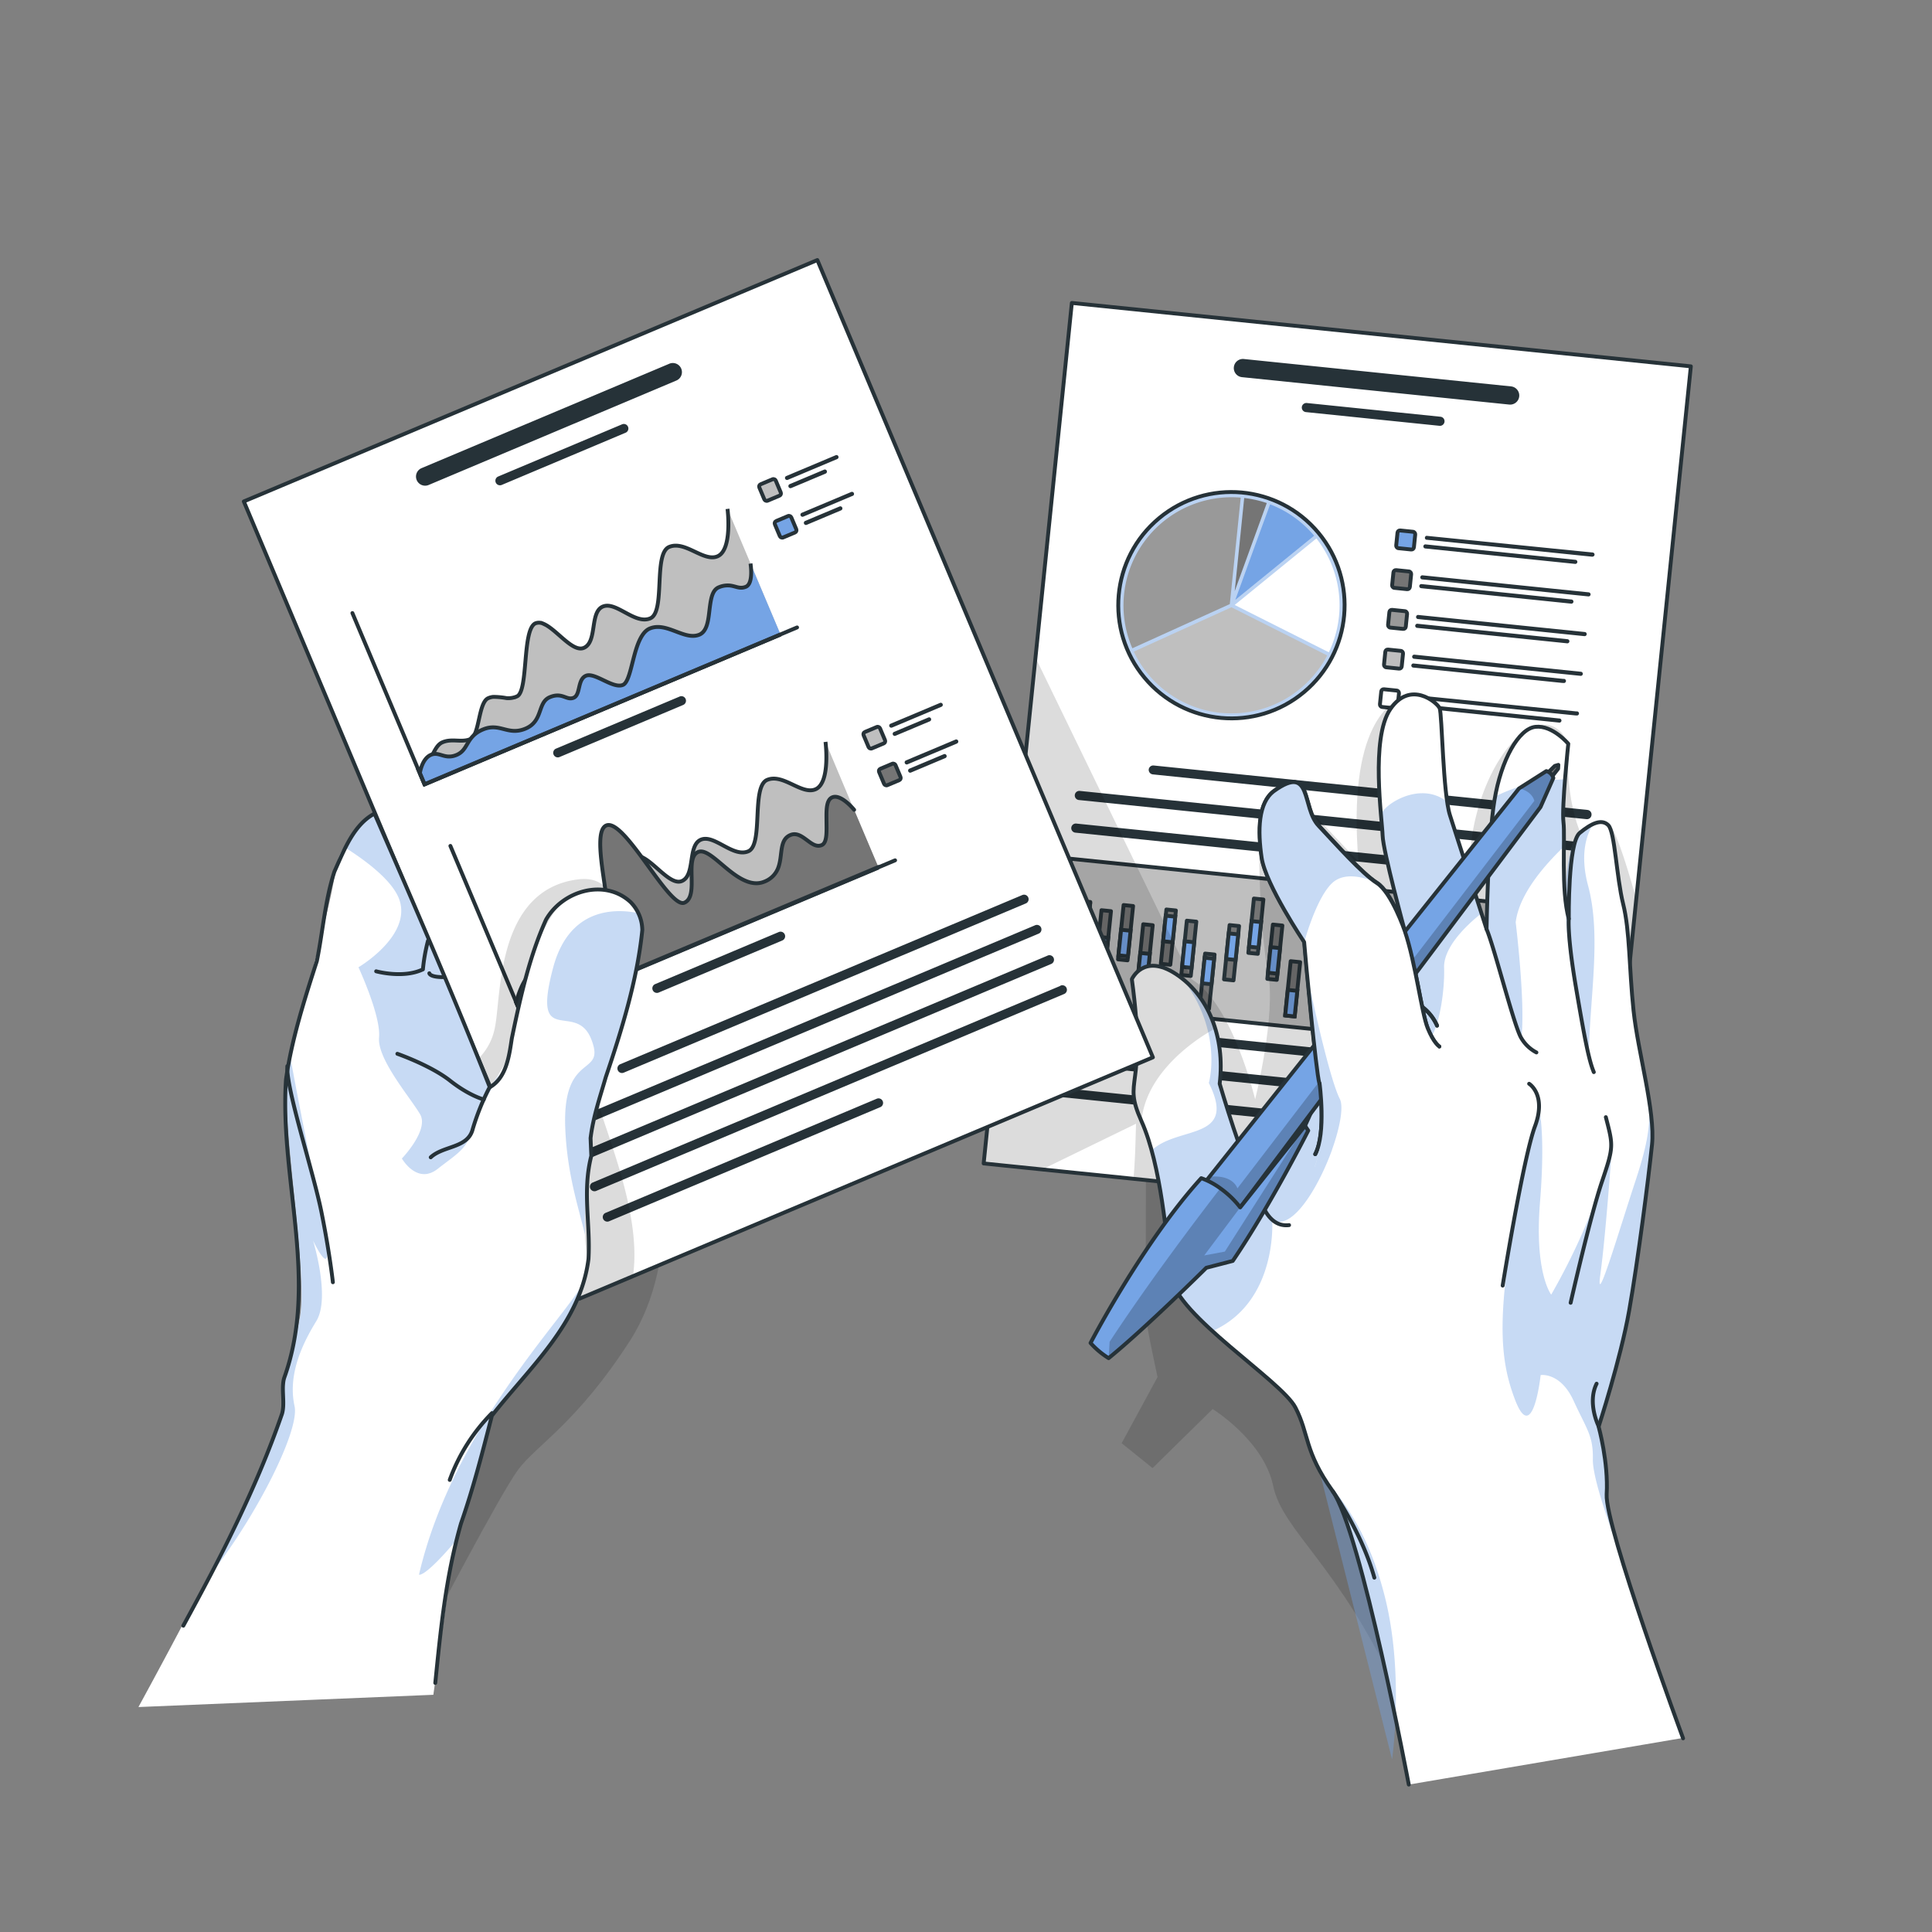 <svg xmlns="http://www.w3.org/2000/svg" viewBox="0 0 500 500"><rect x="0" y="0" width="500" height="500" fill="#808080" stroke="none"/><defs><clipPath id="freepik--clip-path--inject-12"><path d="M257.7 400.79a18.42 18.42 0 1 1-4.7-25.63 18.43 18.43 0 0 1 4.7 25.63Z" style="fill:#75a4e5;stroke:#263238;stroke-linecap:round;stroke-linejoin:round"/></clipPath><clipPath id="freepik--clip-path-2--inject-12"><path style="fill:#fff;stroke:#263238;stroke-linecap:round;stroke-linejoin:round" d="m437.59 94.81-14.13 137.88-8.69 84.82-121.44-12.44-23.63-2.42-15.13-1.55 13.41-130.9 9.41-91.8 160.2 16.41z"/></clipPath><clipPath id="freepik--clip-path-3--inject-12"><circle cx="318.7" cy="156.65" r="29.29" transform="rotate(-39.8 318.668 156.646)" style="fill:#75a4e5;stroke:#263238;stroke-miterlimit:10"/></clipPath><clipPath id="freepik--clip-path-4--inject-12"><path d="m402 201.35-3.32 7.52-89.2 118.94-9.93-6.34L313 304.55l80.12-100.5 7.07-4.49a2.53 2.53 0 0 1 1.81 1.79Z" style="fill:#75a4e5;stroke:#263238;stroke-linecap:round;stroke-linejoin:round"/></clipPath><clipPath id="freepik--clip-path-5--inject-12"><path d="M338.57 292.59s-10 19.76-19.54 33.74l-6.84 1.77s-15.7 15.6-25.28 23.39a21.48 21.48 0 0 1-4.68-3.93s13.6-26.12 28.65-42.65a19 19 0 0 1 4.93 2.62 24.44 24.44 0 0 1 5.16 4.94l16.77-21.1Z" style="fill:#75a4e5;stroke:#263238;stroke-linecap:round;stroke-linejoin:round"/></clipPath><clipPath id="freepik--clip-path-6--inject-12"><path style="fill:#fff;stroke:#263238;stroke-linecap:round;stroke-linejoin:round" d="m298.37 273.64-134.56 56.63-13.87 5.84L123.8 274 63.1 129.77 211.53 67.3l86.84 206.34z"/></clipPath></defs><g id="freepik--right-hand--inject-12"><path d="M296.57 300.25s-.08 38.24 0 40.47 3 15.66 3 15.66l-9.29 17.12 8 6.44 15.55-15.28s13.24 8.17 15.66 19.87 16.83 20.22 31.78 52.62 32-72.49 32-72.49l-46.13-58.08Z" style="fill-opacity:.7;opacity:.2"/><path style="fill:#fff" d="m437.59 94.81-14.13 137.88-8.69 84.82-121.44-12.44-23.63-2.42-15.13-1.55 13.41-130.9 9.41-91.8 160.2 16.41z"/><g style="-webkit-clip-path:url(#freepik--clip-path-2--inject-12);clip-path:url(#freepik--clip-path-2--inject-12)"><path d="m391.06 100-69.15-7.09a2.36 2.36 0 1 0-.48 4.7l69.15 7.09a2.36 2.36 0 0 0 .48-4.7ZM372.78 107.85l-34.57-3.55a1.19 1.19 0 0 0-1.3 1.06 1.18 1.18 0 0 0 1.06 1.29l34.57 3.55a1.19 1.19 0 0 0 1.3-1.06 1.17 1.17 0 0 0-1.06-1.29ZM410.83 209.61l-112.24-11.5a1.18 1.18 0 0 0-1.3 1 1.19 1.19 0 0 0 1.06 1.3L410.59 212a1.18 1.18 0 0 0 1.29-1.06 1.17 1.17 0 0 0-1.05-1.33ZM410 218.06l-130.55-13.37a1.17 1.17 0 0 0-1.29 1.05 1.18 1.18 0 0 0 1 1.3l130.51 13.37a1.18 1.18 0 1 0 .24-2.35ZM372.55 222.77l-94-9.63a1.18 1.18 0 0 0-.25 2.35l94 9.63a1.18 1.18 0 0 0 1.29-1.06 1.17 1.17 0 0 0-1.04-1.29Z" style="fill:#263238"/><path transform="rotate(-84.15 340.985 247.63)" style="fill:#bfbfbf;stroke:#263238;stroke-miterlimit:10" d="M322.26 181.5h37.46v132.26h-37.46z"/><circle cx="318.7" cy="156.65" r="29.29" transform="rotate(-39.8 318.668 156.646)" style="fill:#75a4e5"/><g style="-webkit-clip-path:url(#freepik--clip-path-3--inject-12);clip-path:url(#freepik--clip-path-3--inject-12)"><circle cx="318.7" cy="156.65" r="29.29" transform="rotate(-39.8 318.668 156.646)" style="fill:#fff;opacity:.5"/></g><circle cx="318.7" cy="156.65" r="29.29" transform="rotate(-39.8 318.668 156.646)" style="fill:none;stroke:#263238;stroke-miterlimit:10"/><path d="m319.54 156.56 24.36 12.25a28 28 0 0 0-3.22-29.46Z" style="fill:#fff"/><path d="m319.7 155.24 20.4-16.6a27.92 27.92 0 0 0-11.39-8.12l-3.71 10.1Z" style="fill:#75a4e5"/><path d="M322 128.88 319.54 153l8.3-22.81a27.8 27.8 0 0 0-5.84-1.31Z" style="fill:#757575"/><path d="m318.27 156.34 2.83-27.56a28 28 0 0 0-28.05 39Z" style="fill:#999"/><path d="M315.85 184.48a28 28 0 0 0 27.63-14.85l-24.79-12.47-25.27 11.48a28 28 0 0 0 22.43 15.84Z" style="fill:#bfbfbf"/><rect x="361.49" y="137.45" width="4.61" height="4.61" rx=".63" transform="rotate(5.85 363.876 139.76)" style="fill:#75a4e5;stroke:#263238;stroke-miterlimit:10"/><path d="m412.13 144.08-43.06-4.41a.53.53 0 0 1 .11-1l43.06 4.33a.53.53 0 0 1-.11 1.05ZM407.68 145.94l-38.84-4a.53.53 0 0 1-.47-.58.52.52 0 0 1 .58-.47l38.84 4a.53.53 0 0 1-.11 1.05Z" style="fill:#263238"/><rect x="360.44" y="147.72" width="4.61" height="4.61" rx=".63" transform="rotate(5.85 362.83 150.017)" style="fill:#757575;stroke:#263238;stroke-linecap:round;stroke-linejoin:round"/><path d="M411.08 154.35 368 149.94a.53.53 0 0 1 .11-1.05l43.05 4.41a.54.54 0 0 1 .48.58.53.53 0 0 1-.56.47ZM406.62 156.22l-38.83-4a.53.53 0 1 1 .1-1.06l38.84 4a.53.53 0 1 1-.11 1.06Z" style="fill:#263238"/><rect x="359.39" y="157.99" width="4.61" height="4.61" rx=".63" transform="rotate(5.85 361.687 160.28)" style="fill:#999;stroke:#263238;stroke-linecap:round;stroke-linejoin:round"/><path d="m410 164.63-43-4.42a.53.53 0 1 1 .11-1.05l43.05 4.41a.53.53 0 0 1-.11 1.06ZM405.57 166.49l-38.84-4a.53.53 0 0 1-.47-.58.54.54 0 0 1 .58-.48l38.84 4a.53.53 0 0 1-.11 1.06Z" style="fill:#263238"/><rect x="358.33" y="168.27" width="4.61" height="4.61" rx=".63" transform="rotate(5.85 360.646 170.634)" style="fill:#bfbfbf;stroke:#263238;stroke-miterlimit:10"/><path d="m409 174.9-43.05-4.41a.53.53 0 0 1-.48-.58.54.54 0 0 1 .58-.48l43.06 4.42a.53.53 0 1 1-.11 1.05ZM404.52 176.76l-38.84-4a.53.53 0 0 1 .11-1.05l38.84 4a.53.53 0 1 1-.11 1Z" style="fill:#263238"/><rect x="357.28" y="178.54" width="4.61" height="4.61" rx=".63" transform="rotate(5.85 359.6 180.891)" style="fill:#fff;stroke:#263238;stroke-linecap:round;stroke-linejoin:round"/><path d="m407.92 185.17-43.06-4.41a.53.53 0 0 1 .11-1l43.03 4.36a.53.53 0 1 1-.11 1ZM403.47 187l-38.84-4a.53.53 0 1 1 .11-1.05l38.83 4a.53.53 0 1 1-.1 1.05Z" style="fill:#263238"/><path transform="rotate(-174.15 390.713 253.524)" style="fill:#757575;stroke:#263238;stroke-linecap:round;stroke-linejoin:round" d="M389.48 246.45h2.47v14.13h-2.47z"/><path transform="rotate(-174.15 390.554 255.12)" style="fill:#75a4e5;stroke:#263238;stroke-miterlimit:10" d="M389.32 251.79h2.47v6.65h-2.47z"/><path transform="rotate(-174.15 396.616 250.54)" style="fill:#757575;stroke:#263238;stroke-linecap:round;stroke-linejoin:round" d="M395.38 243.47h2.47v14.13h-2.47z"/><path transform="rotate(-84.15 396.6 250.552)" style="fill:#75a4e5;stroke:#263238;stroke-miterlimit:10" d="M393.29 249.32h6.65v2.47h-6.65z"/><path transform="rotate(-174.15 401.87 253.8)" style="fill:#757575;stroke:#263238;stroke-linecap:round;stroke-linejoin:round" d="M400.64 246.74h2.47v14.13h-2.47z"/><path transform="rotate(-174.15 402.031 252.233)" style="fill:#75a4e5;stroke:#263238;stroke-miterlimit:10" d="M400.8 248.9h2.47v6.65h-2.47z"/><path transform="rotate(-174.15 385.464 250.182)" style="fill:#757575;stroke:#263238;stroke-linecap:round;stroke-linejoin:round" d="M384.23 243.11h2.47v14.13h-2.47z"/><path transform="rotate(-174.15 385.304 251.775)" style="fill:#75a4e5;stroke:#263238;stroke-miterlimit:10" d="M384.07 248.45h2.47v6.65h-2.47z"/><path transform="rotate(-174.15 379.506 253.765)" style="fill:#757575;stroke:#263238;stroke-linecap:round;stroke-linejoin:round" d="M378.27 246.7h2.47v14.13h-2.47z"/><path transform="rotate(-174.15 379.284 255.902)" style="fill:#75a4e5;stroke:#263238;stroke-miterlimit:10" d="M378.05 252.57h2.47v6.65h-2.47z"/><path transform="rotate(-174.15 374.343 249.567)" style="fill:#757575;stroke:#263238;stroke-linecap:round;stroke-linejoin:round" d="M373.11 242.5h2.47v14.13h-2.47z"/><path transform="rotate(-174.15 374.016 252.768)" style="fill:#75a4e5;stroke:#263238;stroke-miterlimit:10" d="M372.78 249.43h2.47v6.65h-2.47z"/><path transform="rotate(-174.15 368.053 256.356)" style="fill:#757575;stroke:#263238;stroke-linecap:round;stroke-linejoin:round" d="M366.82 249.29h2.47v14.13h-2.47z"/><path transform="rotate(-174.15 367.725 259.546)" style="fill:#75a4e5;stroke:#263238;stroke-miterlimit:10" d="M366.5 256.21h2.47v6.65h-2.47z"/><path transform="rotate(-174.15 363.43 246.932)" style="fill:#757575;stroke:#263238;stroke-linecap:round;stroke-linejoin:round" d="M362.2 239.87h2.47V254h-2.47z"/><path transform="rotate(-174.15 363.267 248.534)" style="fill:#75a4e5;stroke:#263238;stroke-miterlimit:10" d="M362.03 245.21h2.47v6.65h-2.47z"/><path transform="rotate(-174.15 357.976 245.551)" style="fill:#757575;stroke:#263238;stroke-linecap:round;stroke-linejoin:round" d="M356.75 238.48h2.47v14.13h-2.47z"/><path transform="rotate(-174.15 358.14 243.969)" style="fill:#75a4e5;stroke:#263238;stroke-miterlimit:10" d="M356.91 240.65h2.47v6.65h-2.47z"/><path transform="rotate(-174.15 351.545 253.8)" style="fill:#757575;stroke:#263238;stroke-linecap:round;stroke-linejoin:round" d="M350.31 246.73h2.47v14.13h-2.47z"/><path transform="rotate(-174.15 351.758 251.694)" style="fill:#75a4e5;stroke:#263238;stroke-miterlimit:10" d="M350.52 248.37h2.47v6.65h-2.47z"/><path transform="rotate(-174.15 346.643 247.053)" style="fill:#757575;stroke:#263238;stroke-linecap:round;stroke-linejoin:round" d="M345.41 239.99h2.47v14.13h-2.47z"/><path transform="rotate(-174.15 346.532 248.126)" style="fill:#75a4e5;stroke:#263238;stroke-miterlimit:10" d="M345.3 244.8h2.47v6.65h-2.47z"/><path transform="rotate(-174.15 340.726 250.162)" style="fill:#757575;stroke:#263238;stroke-linecap:round;stroke-linejoin:round" d="M339.5 243.09h2.47v14.13h-2.47z"/><path transform="rotate(-174.15 340.567 251.755)" style="fill:#75a4e5;stroke:#263238;stroke-miterlimit:10" d="M339.33 248.43h2.47v6.65h-2.47z"/><path transform="rotate(-174.15 334.547 255.902)" style="fill:#757575;stroke:#263238;stroke-linecap:round;stroke-linejoin:round" d="M333.32 248.83h2.47v14.13h-2.47z"/><path transform="rotate(-174.15 334.17 259.616)" style="fill:#75a4e5;stroke:#263238;stroke-miterlimit:10" d="M332.93 256.29h2.47v6.65h-2.47z"/><path transform="rotate(-174.15 329.928 246.428)" style="fill:#757575;stroke:#263238;stroke-linecap:round;stroke-linejoin:round" d="M328.69 239.36h2.47v14.13h-2.47z"/><path transform="rotate(-174.15 329.71 248.56)" style="fill:#75a4e5;stroke:#263238;stroke-miterlimit:10" d="M328.48 245.24h2.47v6.65h-2.47z"/><path transform="rotate(-174.15 325.021 239.69)" style="fill:#757575;stroke:#263238;stroke-linecap:round;stroke-linejoin:round" d="M323.79 232.62h2.47v14.13h-2.47z"/><path transform="rotate(-174.15 324.81 241.817)" style="fill:#75a4e5;stroke:#263238;stroke-miterlimit:10" d="M323.57 238.49h2.47v6.65h-2.47z"/><path transform="rotate(-174.15 318.73 246.559)" style="fill:#757575;stroke:#263238;stroke-linecap:round;stroke-linejoin:round" d="M317.5 239.49h2.47v14.13h-2.47z"/><path transform="rotate(-174.15 318.89 244.992)" style="fill:#75a4e5;stroke:#263238;stroke-miterlimit:10" d="M317.66 241.66h2.47v6.65h-2.47z"/><path transform="rotate(-174.15 312.385 253.936)" style="fill:#757575;stroke:#263238;stroke-linecap:round;stroke-linejoin:round" d="M311.15 246.87h2.47V261h-2.47z"/><path transform="rotate(-174.15 312.651 251.301)" style="fill:#75a4e5;stroke:#263238;stroke-miterlimit:10" d="M311.42 247.98h2.47v6.65h-2.47z"/><path transform="rotate(-174.15 307.664 245.425)" style="fill:#757575;stroke:#263238;stroke-linecap:round;stroke-linejoin:round" d="M306.43 238.36h2.47v14.13h-2.47z"/><path transform="rotate(-174.15 307.495 247.033)" style="fill:#75a4e5;stroke:#263238;stroke-miterlimit:10" d="M306.26 243.7h2.47v6.65h-2.47z"/><path transform="rotate(-174.15 302.367 242.522)" style="fill:#757575;stroke:#263238;stroke-linecap:round;stroke-linejoin:round" d="M301.13 235.45h2.47v14.13h-2.47z"/><path transform="rotate(-174.15 302.585 240.416)" style="fill:#75a4e5;stroke:#263238;stroke-miterlimit:10" d="M301.35 237.09h2.47v6.65h-2.47z"/><path transform="rotate(-174.15 296.38 246.342)" style="fill:#757575;stroke:#263238;stroke-linecap:round;stroke-linejoin:round" d="M295.15 239.27h2.47v14.13h-2.47z"/><path transform="rotate(-174.15 296.004 250.056)" style="fill:#75a4e5;stroke:#263238;stroke-miterlimit:10" d="M294.77 246.73h2.47v6.65h-2.47z"/><path transform="rotate(-174.15 291.3 241.383)" style="fill:#757575;stroke:#263238;stroke-linecap:round;stroke-linejoin:round" d="M290.07 234.32h2.47v14.13h-2.47z"/><path transform="rotate(-174.15 291.025 244.05)" style="fill:#75a4e5;stroke:#263238;stroke-miterlimit:10" d="M289.79 240.72h2.47v6.65h-2.47z"/><path transform="rotate(-174.15 285.573 242.714)" style="fill:#757575;stroke:#263238;stroke-linecap:round;stroke-linejoin:round" d="M284.34 235.65h2.47v14.13h-2.47z"/><path transform="rotate(-174.15 285.245 245.904)" style="fill:#75a4e5;stroke:#263238;stroke-miterlimit:10" d="M284.01 242.58h2.47v6.65h-2.47z"/><path transform="rotate(-174.15 280.223 240.34)" style="fill:#757575;stroke:#263238;stroke-linecap:round;stroke-linejoin:round" d="M278.99 233.28h2.47v14.13h-2.47z"/><path transform="rotate(-174.15 280.548 237.18)" style="fill:#75a4e5;stroke:#263238;stroke-miterlimit:10" d="M279.31 233.85h2.47v6.65h-2.47z"/><path d="m403.85 277.68-112.23-11.51a1.19 1.19 0 0 0-1.3 1.06 1.17 1.17 0 0 0 1.05 1.29L403.61 280a1.19 1.19 0 0 0 1.3-1.06 1.18 1.18 0 0 0-1.06-1.26ZM403 286.13l-130.52-13.38a1.19 1.19 0 0 0-1.3 1.06 1.17 1.17 0 0 0 1.06 1.29l130.51 13.38a1.19 1.19 0 0 0 1.29-1.06 1.17 1.17 0 0 0-1.04-1.29ZM347.3 289l-75.69-7.76a1.19 1.19 0 0 0-1.3 1.06 1.18 1.18 0 0 0 1.06 1.29l75.69 7.76a1.18 1.18 0 1 0 .24-2.35Z" style="fill:#263238"/><path d="M416.23 213.49c-3.87-.31-5.21 5.86-5.21 5.86s-6.12-8-5.15-26.88c0 0-3-8.36-11-3.31S378.56 212 380.54 231.4L365 179.71c-5.38 1.14-16.31 8.37-13.43 43.28l-17-18s-4.6-1.48-7.2 2.59-1.36 33.22.79 44.12-3.33 32.8-3.33 32.8-5.86-24.8-16.46-31.08L268 170.2l-13.43 130.9 15.13 1.55 24.3-11.83c-.14 5.47-.27 10.5-.67 14.25l121.44 12.44 8.69-84.82c-2.95-10.57-5.77-19.09-7.23-19.2Z" style="fill-opacity:.7;opacity:.2"/></g><path style="fill:none;stroke:#263238;stroke-linecap:round;stroke-linejoin:round" d="m437.59 94.81-14.13 137.88-8.69 84.82-121.44-12.44-23.63-2.42-15.13-1.55 13.41-130.9 9.41-91.8 160.2 16.41z"/><path d="m435.59 449.77-71 12.08s-12.36-65.65-19.73-76-6-14.6-9.6-21.57c-2.16-4.21-13-12.06-21.49-19.81-.74-.67-1.46-1.34-2.15-2-.3-.27-.58-.56-.86-.83-1.13-1.12-2.18-2.21-3.11-3.28q-.51-.57-1-1.14a16.2 16.2 0 0 1-3.44-6.09 1.55 1.55 0 0 1-.06-.31 2.58 2.58 0 0 1-.06-.37c-.19-1.55-.39-3.32-.59-5.24 0-.38-.08-.78-.13-1.18l-.06-.48c-.17-1.6-.36-3.3-.58-5.05s-.46-3.73-.74-5.64c-.09-.66-.18-1.32-.29-2-.11-.74-.23-1.48-.35-2.23l-.35-1.93c0-.11-.05-.21-.06-.3l-.42-2.22a1 1 0 0 1-.05-.25c-.14-.65-.27-1.29-.42-1.94-.31-1.45-.66-2.87-1-4.25a52.73 52.73 0 0 0-2.65-7.6c-5.12-11.43 1.54-7.3-2.47-36.71 0 0 2.95-6.82 11.36-1.37a22.53 22.53 0 0 1 1.88 1.37 23.64 23.64 0 0 1 4.47 4.78 27.62 27.62 0 0 1 3.86 8 34.61 34.61 0 0 1 1.14 14.3s6.32 21.66 9.65 26.59 17.1-23.39 16.21-26.69a44.59 44.59 0 0 1-.71-4.48c-.06-.49-.12-1-.19-1.56s-.13-1.12-.19-1.71c0-.28-.07-.58-.11-.87v-.35c-.12-1.13-.26-2.33-.39-3.57 0-.35-.07-.68-.11-1l-.18-1.8a2.53 2.53 0 0 1 0-.3c0-.34-.08-.69-.11-1-.08-.7-.15-1.41-.22-2.12l-.18-1.83c-.12-1.15-.23-2.3-.34-3.41-.08-.83-.16-1.65-.23-2.45 0-.18 0-.36-.05-.53-.42-4.4-.75-8-.87-9.56 0 0-10-14.82-11-21.8s-.94-14.33 3.25-17.32c9.92-7.06 7 4.32 11.46 9s11.25 12.43 15.11 14.84c3.56 2.26 6.74 11 7.19 12.32-.51-1.92-5.6-20.8-5.71-24.6-.13-4-3.19-25.16 2-32.75s12.11-1.7 12.75-.2.83 22 2.66 27.7 9.49 29.47 9.49 29.47.32-23.12 2-33.47 6.22-18.44 10.62-18.9 8.47 4.39 8.47 4.39-1.74 16.5-1.24 20.31-.72 17.57 1.37 25c0 0-.24-19.71 2.82-22.23s5.69-3.73 7.41-2 2.09 13.37 3.84 20.39 1.53 16.56 2.68 27.51 5.68 26.15 4.78 34.84-3.67 30.24-5.9 42.89-7.92 30-7.92 30 2.59 9.25 2.09 17.5 19.75 63.01 19.75 63.01Z" style="fill:#fff"/><path d="M375.24 211c1.36 4.22 5.91 18.34 8.17 25.39 0 0-9.92 7.29-9.68 14.07s-1.81 20.47-6.27 20.07-4-28.85-5.51-33.64c.91 2.06 1.49 3.73 1.61 4.06-.33-1.23-5.63-20.82-5.74-24.7 0-.91-.21-2.73-.42-5.08s9.87-9.45 17.11-3.67a26.37 26.37 0 0 0 .73 3.5ZM404.73 219.12c-4.62 4.38-11.59 12.12-12.47 19.59 0 0 2.57 20.86 1.47 30l-9-28.21s.32-23.12 2-33.47c0-.28.1-.57.15-.85a41.13 41.13 0 0 1 18.12-4.47 79.7 79.7 0 0 0-.39 11.07 60.38 60.38 0 0 1 .12 6.34ZM408.82 215.52c-.11.07-.38.29-.77.62a11.77 11.77 0 0 1 .78-1.3Z" style="fill:#75a4e5;opacity:.4"/><path d="M411.17 273.19s-5.94-22.28-6-40.22c-.05-6.64.72-12.69 2.87-16.78a11.77 11.77 0 0 1 .78-1.3v.64a16.65 16.65 0 0 1 3.54-2.34c-1.67 2.6-3.59 7.69-1.37 16 3.49 12.91.45 28.74.18 44ZM329.24 315.65s1.59 21.23-15.47 28.83c-.74-.67-1.46-1.34-2.15-2-.3-.27-.58-.56-.86-.83-1.13-1.12-2.18-2.21-3.11-3.28-.35-.39-.66-.77-1-1.14a16.2 16.2 0 0 1-3.44-6.09 1.55 1.55 0 0 1-.06-.31 2.58 2.58 0 0 1-.06-.37c-.19-1.55-.39-3.32-.59-5.24 0-.38-.08-.78-.13-1.18l-.06-.48c-.17-1.6-.36-3.3-.58-5.05s-.46-3.73-.74-5.64c-.1-.66-.19-1.33-.29-2-.11-.74-.23-1.48-.35-2.23l-.35-1.94c0-.11-.05-.21-.06-.3l-.42-2.22a1 1 0 0 1-.05-.25c-.14-.65-.27-1.29-.42-1.94-.32-1.44-.67-2.86-1-4.25 6.75-6.49 22.33-2.42 14.79-17.47 0 0 3.8-12.88-6.67-26.84 7.16 5.77 10.83 15.92 9.47 27 0 0 6.32 21.66 9.65 26.59s17.1-23.39 16.21-26.69a44.59 44.59 0 0 1-.71-4.48c-.06-.49-.12-1-.19-1.56s-.13-1.12-.19-1.71c0-.28-.07-.58-.11-.87v-.35q-.18-1.71-.39-3.57c0-.35-.07-.68-.11-1l-.18-1.8a2.53 2.53 0 0 1 0-.3c0-.34-.08-.69-.11-1-.08-.7-.15-1.41-.22-2.12l-.18-1.83c-.12-1.15-.23-2.3-.34-3.41-.08-.83-.15-1.66-.23-2.45 0-.18 0-.36-.05-.53.27 1.31 5.34 25.45 8.24 31.07 2.91 5.76-9.73 36.23-17.49 31.23ZM421.63 339.12c-2.23 12.66-7.92 30-7.92 30s2.59 9.25 2.09 17.5c-.14 2.22 1.24 7.83 3.3 14.83-.6-1.54-7-18.06-6.87-23.82.13-6.05-1.59-7.72-5-15.15s-8.51-6.61-8.51-6.61-2 18.53-6.64 6.35-5.55-26.35 6.18-75.55c0 0 1.77 6.17.29 24.5s2.9 23.88 2.9 23.88a171.23 171.23 0 0 0 15.59-36.35s-1.52 21.39-2.87 31.13 4.81-11.29 9.11-24.28c4-12.19 4.19-16.83 2.65-25.51 1.14 6.11 2 12 1.56 16.21-.86 8.65-3.63 30.22-5.86 42.87ZM341.4 380.36c3.46 5.5 11.93 12.77 17 32.88s1.87 42.12 1.87 42.12Z" style="fill:#75a4e5;opacity:.4"/><path d="M314.51 266.17s-17.71 9-19.11 24c-5.12-11.43 1.54-7.3-2.47-36.71 0 0 2.95-6.82 11.36-1.37a22.53 22.53 0 0 1 1.88 1.37 23.64 23.64 0 0 1 4.47 4.78Z" style="fill-opacity:.7;opacity:.2"/><path d="M364.59 461.85s-12.36-65.65-19.73-76-6-14.6-9.6-21.57-30.93-23.93-32.14-33.84-2.6-28.87-7.72-40.31 1.54-7.3-2.48-36.71c0 0 3-6.82 11.37-1.37s12.83 16.35 11.36 28.42c0 0 6.32 21.64 9.66 26.58s17.08-23.39 16.19-26.7-3.53-31.46-3.94-36.6c0 0-10-14.83-11-21.81s-.94-14.33 3.25-17.31c9.92-7.06 7 4.32 11.46 9s11.25 12.42 15.1 14.84 7.21 12.53 7.21 12.53-5.65-20.74-5.76-24.75-3.19-25.16 2-32.74 12.12-1.71 12.76-.21.83 22 2.67 27.7l9.47 29.47s.33-23.12 2.06-33.47 6.22-18.44 10.62-18.9 8.47 4.39 8.47 4.39-1.74 16.5-1.25 20.31-.71 17.56 1.38 25c0 0-.24-19.71 2.82-22.23s5.69-3.73 7.41-2 2.09 13.37 3.84 20.39 1.53 16.56 2.68 27.51 5.68 26.15 4.78 34.83-3.67 30.25-5.91 42.91-7.9 30-7.9 30 2.58 9.25 2.08 17.5 19.78 63.17 19.78 63.17" style="fill:none;stroke:#263238;stroke-linecap:round;stroke-linejoin:round"/><path d="M384.72 240.45c2.07 4.86 7.18 25.38 9 28.22a9.74 9.74 0 0 0 3.9 3.7M406 237.75s-.44 4.21 1.83 17.61 3.38 19.11 4.65 22.1M363.58 241c2.77 8.17 4.34 21.19 5.92 25.11s3 4.73 3 4.73" style="fill:none;stroke:#263238;stroke-linecap:round;stroke-linejoin:round"/><path d="M368.07 260.58a12.43 12.43 0 0 1 3.84 4.85M325.31 307.06s1.51 10.83 8.3 10M341.5 280.36s1.76 12.88-1.12 18.34M395.74 280.48s4.56 2.79 1.51 11-8.36 41.23-8.36 41.23M415.59 289.12c1.91 7.4 2.08 7.59-1 16.68s-8.11 31.36-8.11 31.36M413.72 369.1s-3-6-.52-11M344.86 385.86s7.54 10.59 10.82 22.44" style="fill:none;stroke:#263238;stroke-linecap:round;stroke-linejoin:round"/><path style="fill:#757575;stroke:#263238;stroke-linecap:round;stroke-linejoin:round" d="m400.34 200.23 2.04-2.01.92-.27-.06 1-1.87 2.39-1.03-1.11z"/><path d="m402 201.35-3.32 7.52-89.2 118.94-9.93-6.34L313 304.55l80.12-100.5 7.07-4.49a2.53 2.53 0 0 1 1.81 1.79Z" style="fill:#75a4e5"/><g style="-webkit-clip-path:url(#freepik--clip-path-4--inject-12);clip-path:url(#freepik--clip-path-4--inject-12)"><path d="m402 201.35-3.32 7.52-89.2 118.94-9.93-6.34L313 304.55c6.2-.64 7.24 3 7.24 3l76.85-100.3c-.76-2.7-4-3.22-4-3.22l7.07-4.49a2.53 2.53 0 0 1 1.84 1.81Z" style="fill-opacity:.7;opacity:.3"/></g><path d="m402 201.35-3.32 7.52-89.2 118.94-9.93-6.34L313 304.55l80.12-100.5 7.07-4.49a2.53 2.53 0 0 1 1.81 1.79Z" style="fill:none;stroke:#263238;stroke-linecap:round;stroke-linejoin:round"/><path d="M338.57 292.59s-10 19.76-19.54 33.74l-6.84 1.77s-15.7 15.6-25.28 23.39a21.48 21.48 0 0 1-4.68-3.93s13.6-26.12 28.65-42.65a19 19 0 0 1 4.93 2.62 24.44 24.44 0 0 1 5.16 4.94l16.77-21.1Z" style="fill:#75a4e5"/><g style="-webkit-clip-path:url(#freepik--clip-path-5--inject-12);clip-path:url(#freepik--clip-path-5--inject-12)"><path d="M338.57 292.59s-10 19.76-19.54 33.74l-6.84 1.77s-15.7 15.6-25.28 23.39l.26-4.24c10.39-15.87 23.59-33.18 28.64-39.72a24.44 24.44 0 0 1 5.16 4.94l-9.32 12.44 5.34-1 20.75-32.58Z" style="fill-opacity:.7;opacity:.3"/></g><path d="M338.57 292.59s-10 19.76-19.54 33.74l-6.84 1.77s-15.7 15.6-25.28 23.39a21.48 21.48 0 0 1-4.68-3.93s13.6-26.12 28.65-42.65a19 19 0 0 1 4.93 2.62 24.44 24.44 0 0 1 5.16 4.94l16.77-21.1Z" style="fill:none;stroke:#263238;stroke-linecap:round;stroke-linejoin:round"/><path d="m372.48 270.82-27.86 27-4.45 4.32c3.05-7.84 1.57-20 1.38-21.43V280.37a44.59 44.59 0 0 1-.71-4.48c-.06-.49-.12-1-.19-1.56s-.13-1.12-.19-1.71c0-.28-.07-.58-.11-.87v-.35c-.12-1.13-.26-2.33-.39-3.57 0-.35-.07-.68-.11-1l-.18-1.8a2.53 2.53 0 0 1 0-.3c0-.34-.08-.69-.11-1-.08-.7-.15-1.41-.22-2.12l-.18-1.83c-.12-1.15-.23-2.3-.34-3.41-.08-.83-.16-1.65-.23-2.45 0-.18 0-.36-.05-.53-.42-4.4-.75-8-.87-9.56 0 0-10-14.82-11-21.8s-.94-14.33 3.25-17.32c9.92-7.06 7 4.32 11.46 9s11.25 12.43 15.11 14.84 7.09 12.45 7.09 12.45c2.77 8.16 4.34 21.18 5.92 25.1s2.98 4.72 2.98 4.72Z" style="fill:#fff"/><path d="M368.07 260.58a12.43 12.43 0 0 1 3.84 4.85" style="fill:none;stroke:#263238;stroke-linecap:round;stroke-linejoin:round"/><path d="M341.23 213.67c4.42 4.72 11.21 12.38 15.07 14.82-.54-.27-7.65-3.73-11.62.12-4.13 4-7.12 15.15-7.12 15.15s-10-14.82-11-21.8-.94-14.33 3.25-17.32c9.88-7.06 6.98 4.36 11.42 9.03ZM344.62 297.84l-4.45 4.32c3.05-7.84 1.57-20 1.38-21.43a1.51 1.51 0 0 0 0-.34 44.59 44.59 0 0 1-.71-4.48c-.06-.49-.12-1-.19-1.56s-.13-1.12-.19-1.71c0-.28-.07-.58-.11-.87v-.35q-.18-1.71-.39-3.57c0-.35-.07-.68-.11-1l-.18-1.8a2.53 2.53 0 0 1 0-.3c0-.34-.08-.69-.11-1-.08-.7-.15-1.41-.22-2.12l-.18-1.83c-.12-1.15-.23-2.3-.34-3.41-.08-.83-.15-1.66-.23-2.45 0-.18 0-.36-.05-.53.27 1.31 5.34 25.45 8.24 31.07.98 2.04-.04 7.52-2.16 13.36Z" style="fill:#75a4e5;opacity:.4"/><path d="M372.49 270.82s-1.41-.81-3-4.73-3.15-16.94-5.92-25.11c0 0-3.39-10-7.25-12.46s-10.66-10.12-15.1-14.84-1.54-16.1-11.46-9c-4.19 3-4.28 10.34-3.25 17.31s11 21.81 11 21.81c.41 5.14 3.05 33.3 3.94 36.6" style="fill:none;stroke:#263238;stroke-linecap:round;stroke-linejoin:round"/><path d="M341.5 280.36s1.76 12.88-1.12 18.34" style="fill:none;stroke:#263238;stroke-linecap:round;stroke-linejoin:round"/></g><g id="freepik--left-hand--inject-12"><path d="M170.47 296.11s6.33 29.4-7.38 50.78-24.27 27.09-29 33.47-23.32 42.05-23.32 42.05l-21.7-64.27 21.7-79.51Z" style="fill-opacity:.7;opacity:.2"/><path style="fill:#fff" d="m298.37 273.64-134.56 56.63-13.87 5.84L123.8 274 63.1 129.77 211.53 67.3l86.84 206.34z"/><g style="-webkit-clip-path:url(#freepik--clip-path-6--inject-12);clip-path:url(#freepik--clip-path-6--inject-12)"><path d="m173.18 94.15-64.07 27a2.36 2.36 0 0 0 1.83 4.36L175 98.5a2.36 2.36 0 1 0-1.83-4.35ZM160.93 109.84l-32 13.48a1.18 1.18 0 0 0 .92 2.18l32-13.49a1.18 1.18 0 1 0-.92-2.17Z" style="fill:#263238"/><path d="M213.64 192s1.35 10.61-2.6 12.27c-3.61 1.52-8.36-4.17-12.51-2.43s-.88 16.8-4.88 18.48-8.82-4.5-12.28-3-1.36 9.2-4.92 10.7c-2.94 1.23-7.14-4.92-10.5-6.27a2.55 2.55 0 0 0-2-.1c-3.52 1.48-1.77 17.65-4.81 18.92a5.72 5.72 0 0 1-2.7.45 19.06 19.06 0 0 0-3.43-.33 4.4 4.4 0 0 0-1.28.33c-2.59 1.09-2.24 9.6-4.61 10.6s-4.71-.24-7.24.82-2.49 5.49-6.27 7.08l1.6 3.79 92.11-38.76" style="fill:#bfbfbf;stroke:#263238;stroke-miterlimit:10"/><path style="fill:none;stroke:#263238;stroke-linecap:round;stroke-linejoin:round" d="m116.56 218.92 18.65 44.31 96.44-40.58"/><path d="M221.05 209.58s-.46-.56-1.14-1.23c-1.19-1.15-3.08-2.61-4.52-2s-1.53 2.92-1.5 5.42c0 3 .3 6.3-1.23 6.94-1.3.55-2.46-.27-3.66-1.17-1.37-1-2.77-2.14-4.46-1.43-2.84 1.2-2 4.9-3 8.07a6.13 6.13 0 0 1-3.75 4c-2.45 1-4.94 0-7.29-1.58-4-2.7-7.52-7.08-9.82-6.11-3.67 1.55.37 11.47-3.57 13.13-2.2.93-6.76-6-11.19-12-3.5-4.73-6.92-8.85-9-8-4.75 2 3.08 25.73-.37 27.18l-.11.05a3.68 3.68 0 0 1-3.43-.33c-1.24-.7-2.26-1.71-3.63-1.13-2.55 1.08-1.06 10.38-3.86 11.56s-4.49-.53-7.65.8c-2.67 1.13-4.26 7.6-4.26 7.6l1.6 3.79 92.11-38.76" style="fill:#757575;stroke:#263238;stroke-linecap:round;stroke-linejoin:round"/><path d="m201.55 241.21-32 13.48a1.18 1.18 0 0 0 .92 2.18l32-13.48a1.18 1.18 0 0 0-.92-2.18Z" style="fill:#263238"/><rect x="223.97" y="188.59" width="4.61" height="4.61" rx=".63" transform="rotate(-22.82 226.323 190.917)" style="fill:#bfbfbf;stroke:#263238;stroke-miterlimit:10"/><path d="m243.67 182.9-12.8 5.39a.55.55 0 0 1-.7-.29.53.53 0 0 1 .28-.69l12.81-5.39a.53.53 0 0 1 .69.28.53.53 0 0 1-.28.7ZM240.66 186.67l-8.9 3.74a.53.53 0 0 1-.69-.28.53.53 0 0 1 .28-.7l8.9-3.74a.53.53 0 0 1 .69.28.54.54 0 0 1-.28.7Z" style="fill:#263238"/><rect x="227.98" y="198.11" width="4.61" height="4.61" rx=".63" transform="rotate(-22.82 230.331 200.441)" style="fill:#757575;stroke:#263238;stroke-linecap:round;stroke-linejoin:round"/><path d="m247.67 192.42-12.8 5.38a.53.53 0 0 1-.41-1l12.8-5.39a.53.53 0 1 1 .41 1ZM244.66 196.18l-8.89 3.75a.53.53 0 0 1-.42-1l8.9-3.74a.53.53 0 1 1 .41 1ZM264.51 231.66l-104 43.76a1.18 1.18 0 0 0 .92 2.18l104-43.77a1.18 1.18 0 1 0-.92-2.17ZM267.81 239.49l-120.93 50.89a1.18 1.18 0 1 0 .92 2.17l120.92-50.89a1.18 1.18 0 1 0-.91-2.17ZM271.1 247.32l-120.92 50.89a1.18 1.18 0 1 0 .92 2.17L272 249.49a1.18 1.18 0 1 0-.92-2.17ZM274.4 255.15 153.48 306a1.18 1.18 0 1 0 .91 2.17l120.92-50.89a1.18 1.18 0 1 0-.91-2.17ZM226.9 284.35l-70.13 29.52a1.18 1.18 0 1 0 .92 2.17l70.13-29.51a1.18 1.18 0 1 0-.92-2.18Z" style="fill:#263238"/><path d="M188.28 131.7s1.35 10.62-2.6 12.28c-3.61 1.52-8.37-4.17-12.51-2.43s-.88 16.79-4.88 18.48-8.83-4.5-12.28-3.05-1.36 9.2-4.92 10.69c-2.94 1.24-7.14-4.91-10.5-6.26a2.55 2.55 0 0 0-2-.1c-3.52 1.48-1.77 17.64-4.81 18.92a5.58 5.58 0 0 1-2.7.44 20.18 20.18 0 0 0-3.43-.32 4.32 4.32 0 0 0-1.28.33c-2.59 1.09-2.24 9.6-4.61 10.59s-4.71-.23-7.24.83-2.49 5.49-6.27 7.08l1.6 3.79L202 164.21" style="fill:#bfbfbf;stroke:#263238;stroke-miterlimit:10"/><path d="M194.23 145.85s.84 5.14-1.19 6c-1.69.71-2.73-.28-4.51-.34a5.86 5.86 0 0 0-2.53.49c-1.63.68-2 2.88-2.31 5.24-.36 2.91-.54 6.07-2.67 7-1.49.63-3.1.26-4.76-.32-2.65-.92-5.43-2.38-8.12-1.25-1.3.55-2.21 2-2.92 3.71-1.67 4.13-2.19 10.11-4 10.87-2.57 1.09-7.28-3.33-9.56-2.37s-1.35 4.92-3.2 5.7-2.91-1.52-6.17-.15-1.67 6.19-6.27 8.13-6.62-1.63-11.06.24-3.64 5.25-6.78 6.57-4.46-1-6.7 0-2.78 4.49-2.81 4.71l1.23 2.92 92.1-38.79" style="fill:#75a4e5;stroke:#263238;stroke-miterlimit:10"/><path style="fill:none;stroke:#263238;stroke-linecap:round;stroke-linejoin:round" d="m91.2 158.66 18.65 44.31 96.43-40.59"/><path d="m175.9 180.26-32 13.48a1.18 1.18 0 0 0 .91 2.18l32-13.48a1.18 1.18 0 0 0-.92-2.18Z" style="fill:#263238"/><rect x="196.99" y="124.48" width="4.61" height="4.61" rx=".63" transform="rotate(-22.82 199.346 126.814)" style="fill:#bfbfbf;stroke:#263238;stroke-miterlimit:10"/><path d="m216.69 118.79-12.8 5.39a.55.55 0 0 1-.7-.29.53.53 0 0 1 .29-.69l12.8-5.39a.53.53 0 0 1 .69.29.52.52 0 0 1-.28.69ZM213.68 122.56l-8.9 3.74a.53.53 0 0 1-.41-1l8.9-3.75a.53.53 0 0 1 .69.28.54.54 0 0 1-.28.73Z" style="fill:#263238"/><rect x="201" y="134" width="4.61" height="4.61" rx=".63" transform="rotate(-22.82 203.36 136.313)" style="fill:#75a4e5;stroke:#263238;stroke-miterlimit:10"/><path d="m220.69 128.31-12.8 5.39a.53.53 0 0 1-.69-.29.52.52 0 0 1 .28-.69l12.8-5.39a.53.53 0 1 1 .41 1ZM217.68 132.08l-8.89 3.74a.53.53 0 1 1-.42-1l8.9-3.74a.53.53 0 1 1 .41 1Z" style="fill:#263238"/><path d="m163.81 330.27-13.87 5.84L123.8 274a15.39 15.39 0 0 0 4.37-8.57c1.56-8.32.46-35.07 21.29-37.83s3.26 44.08 4.22 53c.88 8.14 12.75 31.77 10.13 49.67Z" style="fill-opacity:.7;opacity:.2"/></g><path style="fill:none;stroke:#263238;stroke-linecap:round;stroke-linejoin:round" d="m298.37 273.64-134.56 56.63-13.87 5.84L123.8 274 63.1 129.77 211.53 67.3l86.84 206.34z"/><path d="M155.43 284c2.34-8 11.46-33.62 10.26-44.95a11.39 11.39 0 0 0-.64-2.76c-3.2-8.46-16.28-7.64-21.31-.63-5.51 7.71-10 21.59-10.4 30a26.15 26.15 0 0 1-4 11.86 29.93 29.93 0 0 1-2.65 3.76l-29.82-70.75a40.35 40.35 0 0 0-7.81 8.71 14.42 14.42 0 0 0-2.3 6.07C86.15 232.29 78.25 261 75 273c-.07.26-.14.51-.2.75-3.16 11.62 5.18 54.78 2.79 67.32s-3.86 12.25-4.21 21.16c-.25 6.5-9.55 26.26-20 46.55-6 11.63-12.32 23.41-17.55 33l76.32-3.17c1.32-9.27 2.68-19.06 3.92-28.54a105.72 105.72 0 0 1 2.28-11.71c1.68-6.8 3.73-12.95 5-16.55a153.76 153.76 0 0 0 4-16.09c8.88-9.4 20.52-24.17 23.89-34.17v-.07A12.44 12.44 0 0 0 152 325a29.65 29.65 0 0 1-.61-5.46c-.39-10.86 2.08-28.89 4.04-35.54Z" style="fill:#fff"/><path d="M129.36 277.59c-2.37 4.75-5.22 9.36-7 14.68s-3.77 6.08-9.11 10.25-9.24-2.7-9.24-2.7 7.07-7.34 4.72-11.43-11.15-14.26-10.63-19.87-5.33-18.19-5.33-18.19 13.33-7.83 10.74-17c-1.41-5-8.39-10.33-14.41-14.12a40.35 40.35 0 0 1 7.81-8.71l29.84 70.82a29.93 29.93 0 0 0 2.61-3.73ZM81 321c.18.6 4.52 14.93.86 20.9s-7.42 13.89-5.63 22c1.42 6.48-10.58 29.88-22.81 44.9 10.42-20.29 19.72-40.05 20-46.55.35-8.91 1.82-8.64 4.21-21.16s-6-55.7-2.79-67.32c.06-.24.13-.49.2-.75 2.33 13.17 7.75 39.4 9.24 47.83 1.83 10.76-3.12.6-3.28.15ZM108.44 407.5c8.87-38.19 38.72-67.47 42.76-75.95-3.37 10-15 24.77-23.89 34.17a153.76 153.76 0 0 1-4 16.09c-1.25 3.6-3.3 9.75-5 16.55-8.63 10.23-9.87 9.14-9.87 9.14ZM155.43 284c-2 6.65-4.43 24.68-4.05 35.51-1.57-6.8-4.59-15.44-5.09-27.47-.85-20.4 10.71-13.04 6.71-23.13s-15.52 2.83-9.86-18.44c4.13-15.53 15.9-15.39 21.94-14.18a11.39 11.39 0 0 1 .64 2.76c1.17 11.33-7.95 36.95-10.29 44.95Z" style="fill:#75a4e5;opacity:.4"/><path d="M47.44 420.73C57 403.24 66.31 385.25 73 365.85c.8-2.79-.27-6.43.54-9.22 9.06-25.19-1.22-51.42.47-77.23 1.43-10.17 4.68-20.4 7.99-30.67 1.53-7.41 2.1-15.71 4.55-23.17 2.52-5.62 5-12.15 10.37-15 10.2 23.37 20.36 46.85 29.84 70.82 4.29-2.48 5-8 5.7-12.65 2.3-11.13 4.63-21.33 8.84-30.7 4.28-7.53 15.18-10.74 21.87-4.59a10.48 10.48 0 0 1 3.06 7.23c-1.3 12.92-5.36 26-9.45 38.08-1.61 5.58-3.25 10.25-3.94 15.79.07 1.84.11 2.75.19 4.59-2.37 9.29-.19 17.47-.73 26.69-2.07 16.63-15.38 28.21-25 40.56-2.38 9.29-4.75 18.58-8 27.91-4 14-5.28 27.8-6.65 41.25" style="fill:none;stroke:#263238;stroke-linecap:round;stroke-linejoin:round"/><path d="M126.72 281.35a61.91 61.91 0 0 0-4.4 10.92c-1.25 4.9-7.58 4.2-10.85 7.24" style="fill:none;stroke:#263238;stroke-linecap:round;stroke-linejoin:round"/><path d="M102.84 272.72s8.61 3 13.63 6.95 8.72 4.87 8.72 4.87M97.35 251.37s7 1.95 12.1-.5a45.57 45.57 0 0 1 1.31-7.39M111.11 251.88s.07 1 3.61 1M127.31 365.72A47.46 47.46 0 0 0 116.39 383M74.36 275.92c-.32 6 6.72 27.28 8.85 37.86s2.94 18.06 2.94 18.06" style="fill:none;stroke:#263238;stroke-linecap:round;stroke-linejoin:round"/></g></svg>